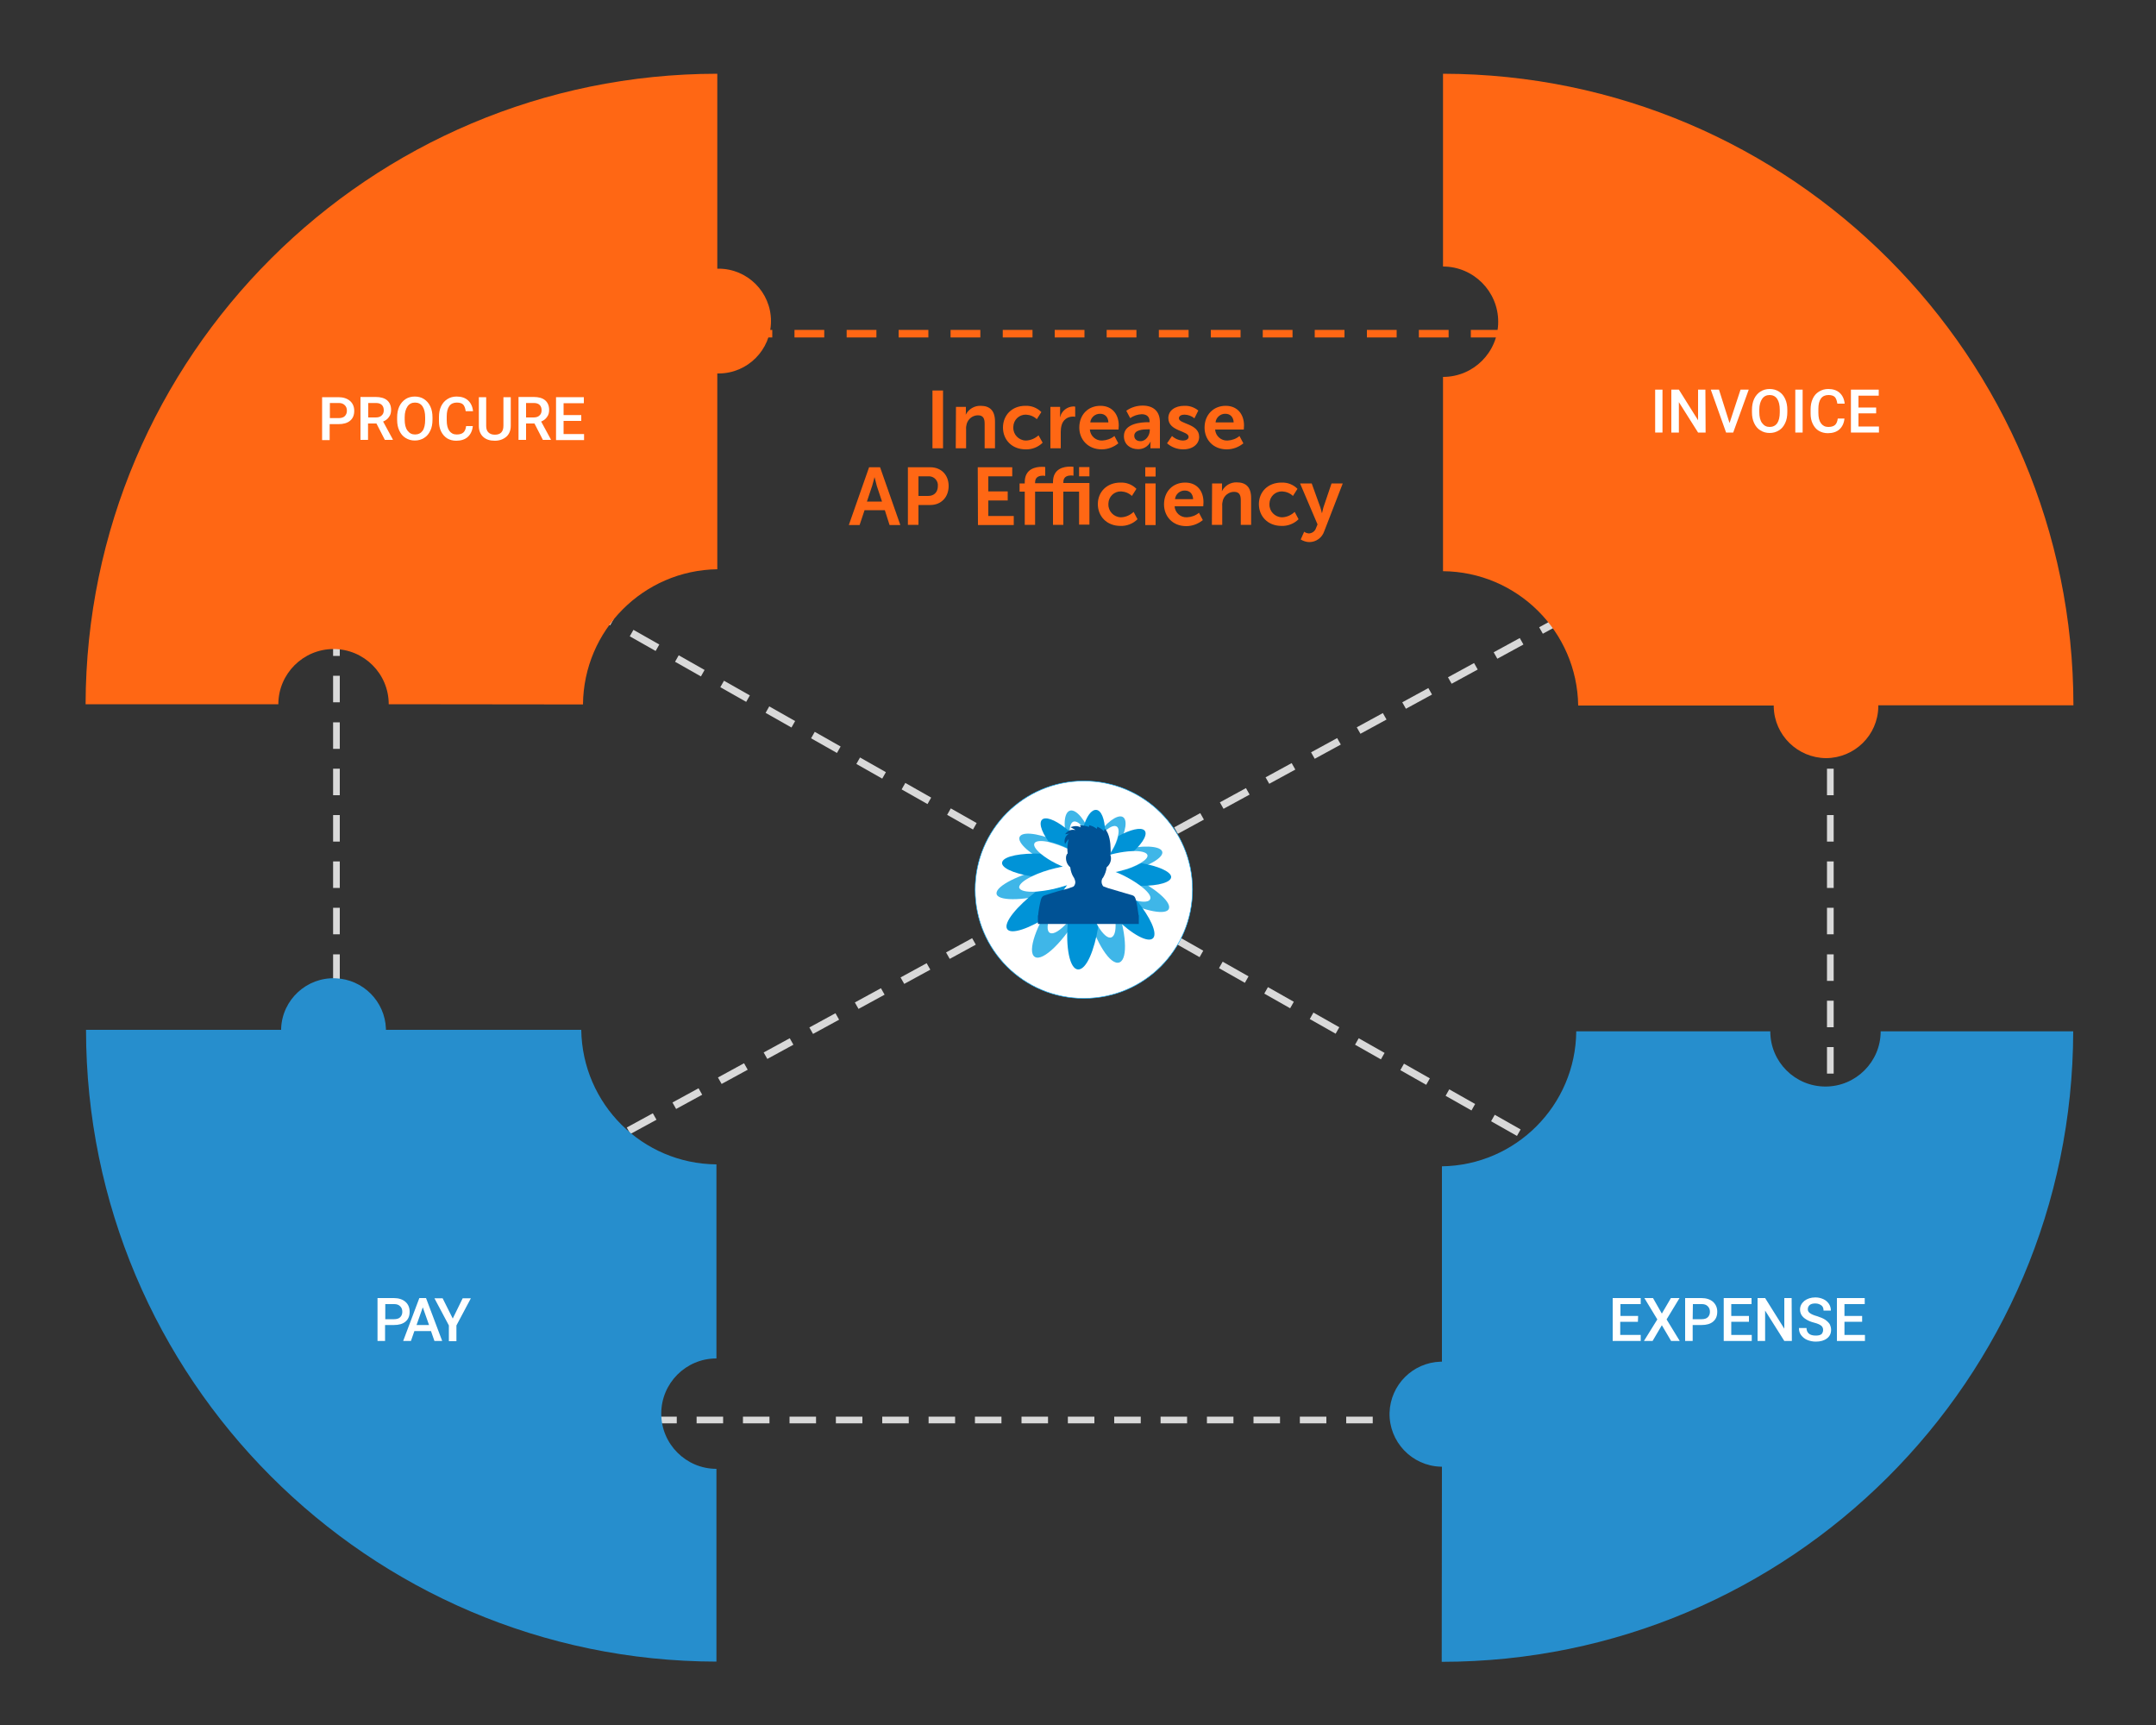 <?xml version="1.0" encoding="utf-8"?>
<!-- Generator: Adobe Illustrator 25.4.1, SVG Export Plug-In . SVG Version: 6.00 Build 0)  -->
<svg version="1.1" id="Layer_1" xmlns="http://www.w3.org/2000/svg" xmlns:xlink="http://www.w3.org/1999/xlink" x="0px" y="0px"
	 viewBox="0 0 1000 800" style="enable-background:new 0 0 1000 800;" xml:space="preserve">
<rect x="0" y="0" width="1000" height="800" fill="#333333" stroke="none"/>
<style type="text/css">
	.st0{fill:#D9D9D9;}
	.st1{fill:#FF6714;}
	.st2{fill:#268ECD;}
	.st3{enable-background:new    ;}
	.st4{fill:#FFFFFF;}
	.st5{fill:#FFFFFF;stroke:#1AB4FF;stroke-width:0.26;stroke-miterlimit:8;}
	.st6{fill:#3FB6E8;}
	.st7{fill:#0093D7;}
	.st8{fill:#005295;}
</style>
<g>
	<path class="st0" d="M744.3,660.1H732v-3.1h12.3V660.1z M722.8,660.1h-12.3v-3.1h12.3V660.1z M701.3,660.1H689v-3.1h12.3V660.1z
		 M679.7,660.1h-12.3v-3.1h12.3V660.1z M658.2,660.1h-12.3v-3.1h12.3V660.1z M636.7,660.1h-12.3v-3.1h12.3V660.1z M615.2,660.1
		h-12.3v-3.1h12.3V660.1z M593.7,660.1h-12.3v-3.1h12.3V660.1z M572.1,660.1h-12.3v-3.1h12.3V660.1z M550.6,660.1h-12.3v-3.1h12.3
		V660.1z M529.1,660.1h-12.3v-3.1h12.3V660.1z M507.6,660.1h-12.3v-3.1h12.3V660.1z M486.1,660.1h-12.3v-3.1h12.3V660.1z
		 M464.5,660.1h-12.3v-3.1h12.3V660.1z M443,660.1h-12.3v-3.1H443V660.1z M421.5,660.1h-12.3v-3.1h12.3V660.1z M400,660.1h-12.3
		v-3.1H400V660.1z M378.5,660.1h-12.3v-3.1h12.3V660.1z M356.9,660.1h-12.3v-3.1h12.3V660.1z M335.4,660.1h-12.3v-3.1h12.3V660.1z
		 M313.9,660.1h-12.3v-3.1h12.3V660.1z M292.4,660.1h-12.3v-3.1h12.3V660.1z M270.9,660.1h-12.3v-3.1h12.3V660.1z"/>
</g>
<g>
	<path class="st0" d="M157.6,605.5h-3.1v-12.3h3.1V605.5z M157.6,584h-3.1v-12.3h3.1V584z M157.6,562.5h-3.1v-12.3h3.1V562.5z
		 M157.6,540.9h-3.1v-12.3h3.1V540.9z M157.6,519.4h-3.1v-12.3h3.1V519.4z M157.6,497.9h-3.1v-12.3h3.1V497.9z M157.6,476.4h-3.1
		v-12.3h3.1V476.4z M157.6,454.9h-3.1v-12.3h3.1V454.9z M157.6,433.3h-3.1V421h3.1V433.3z M157.6,411.8h-3.1v-12.3h3.1V411.8z
		 M157.6,390.3h-3.1V378h3.1V390.3z M157.6,368.8h-3.1v-12.3h3.1V368.8z M157.6,347.3h-3.1V335h3.1V347.3z M157.6,325.7h-3.1v-12.3
		h3.1V325.7z M157.6,304.2h-3.1v-12.3h3.1V304.2z M157.6,282.7h-3.1v-12.3h3.1V282.7z M157.6,261.2h-3.1v-12.3h3.1V261.2z
		 M157.6,239.7h-3.1v-12.3h3.1V239.7z M157.6,218.1h-3.1v-12.3h3.1V218.1z M157.6,196.6h-3.1v-12.3h3.1V196.6z M157.6,175.1h-3.1
		v-12.3h3.1V175.1z M157.6,153.6h-3.1v-12.3h3.1V153.6z M157.6,132.1h-3.1v-12.3h3.1V132.1z"/>
</g>
<g>
	<path class="st0" d="M850.5,605.5h-3.1v-12.3h3.1V605.5z M850.5,584h-3.1v-12.3h3.1V584z M850.5,562.5h-3.1v-12.3h3.1V562.5z
		 M850.5,540.9h-3.1v-12.3h3.1V540.9z M850.5,519.4h-3.1v-12.3h3.1V519.4z M850.5,497.9h-3.1v-12.3h3.1V497.9z M850.5,476.4h-3.1
		v-12.3h3.1V476.4z M850.5,454.9h-3.1v-12.3h3.1V454.9z M850.5,433.3h-3.1V421h3.1V433.3z M850.5,411.8h-3.1v-12.3h3.1V411.8z
		 M850.5,390.3h-3.1V378h3.1V390.3z M850.5,368.8h-3.1v-12.3h3.1V368.8z M850.5,347.3h-3.1V335h3.1V347.3z M850.5,325.7h-3.1v-12.3
		h3.1V325.7z M850.5,304.2h-3.1v-12.3h3.1V304.2z M850.5,282.7h-3.1v-12.3h3.1V282.7z M850.5,261.2h-3.1v-12.3h3.1V261.2z
		 M850.5,239.7h-3.1v-12.3h3.1V239.7z M850.5,218.1h-3.1v-12.3h3.1V218.1z M850.5,196.6h-3.1v-12.3h3.1V196.6z M850.5,175.1h-3.1
		v-12.3h3.1V175.1z M850.5,153.6h-3.1v-12.3h3.1V153.6z M850.5,132.1h-3.1v-12.3h3.1V132.1z"/>
</g>
<g>
	<path class="st0" d="M766.7,562.3l-12-6.8l1.7-3l12,6.8L766.7,562.3z M745.6,550.5l-12-6.8l1.7-3l12,6.8L745.6,550.5z M724.6,538.6
		l-12-6.8l1.7-3l12,6.8L724.6,538.6z M703.6,526.8l-12-6.8l1.7-3l12,6.8L703.6,526.8z M682.5,515l-12-6.8l1.7-3l12,6.8L682.5,515z
		 M661.5,503.1l-12-6.8l1.7-3l12,6.8L661.5,503.1z M640.5,491.3l-12-6.8l1.7-3l12,6.8L640.5,491.3z M619.5,479.4l-12-6.8l1.7-3
		l12,6.8L619.5,479.4z M598.4,467.6l-12-6.8l1.7-3l12,6.8L598.4,467.6z M577.4,455.8l-12-6.8l1.7-3l12,6.8L577.4,455.8z
		 M556.4,443.9l-12-6.8l1.7-3l12,6.8L556.4,443.9z M535.4,432.1l-12-6.8l1.7-3l12,6.8L535.4,432.1z M514.3,420.2l-12-6.8l1.7-3
		l12,6.8L514.3,420.2z M493.3,408.4l-12-6.8l1.7-3l12,6.8L493.3,408.4z M472.3,396.6l-12-6.8l1.7-3l12,6.8L472.3,396.6z
		 M451.3,384.7l-12-6.8l1.7-3l12,6.8L451.3,384.7z M430.2,372.9l-12-6.8l1.7-3l12,6.8L430.2,372.9z M409.2,361.1l-12-6.8l1.7-3
		l12,6.8L409.2,361.1z M388.2,349.2l-12-6.8l1.7-3l12,6.8L388.2,349.2z M367.1,337.4l-12-6.8l1.7-3l12,6.8L367.1,337.4z
		 M346.1,325.5l-12-6.8l1.7-3l12,6.8L346.1,325.5z M325.1,313.7l-12-6.8l1.7-3l12,6.8L325.1,313.7z M304.1,301.9l-12-6.8l1.7-3
		l12,6.8L304.1,301.9z M283,290l-12-6.8l1.7-3l12,6.8L283,290z M262,278.2l-12-6.8l1.7-3l12,6.8L262,278.2z M241,266.4l-9.3-5.3
		l1.7-3l9.3,5.3L241,266.4z"/>
</g>
<g>
	<path class="st0" d="M231.6,559.2l-1.7-3l9.4-5.2l1.7,3L231.6,559.2z M250.1,549.1l-1.7-3l12.1-6.6l1.7,3L250.1,549.1z
		 M271.3,537.5l-1.7-3l12.1-6.6l1.7,3L271.3,537.5z M292.4,525.9l-1.7-3l12.1-6.6l1.7,3L292.4,525.9z M313.6,514.3l-1.7-3l12.1-6.6
		l1.7,3L313.6,514.3z M334.7,502.7l-1.7-3l12.1-6.6l1.7,3L334.7,502.7z M355.9,491.1l-1.7-3l12.1-6.6l1.7,3L355.9,491.1z
		 M377.1,479.5l-1.7-3l12.1-6.6l1.7,3L377.1,479.5z M398.2,467.9l-1.7-3l12.1-6.6l1.7,3L398.2,467.9z M419.4,456.3l-1.7-3l12.1-6.6
		l1.7,3L419.4,456.3z M440.5,444.7l-1.7-3l12.1-6.6l1.7,3L440.5,444.7z M461.7,433.1l-1.7-3l12.1-6.6l1.7,3L461.7,433.1z
		 M482.9,421.5l-1.7-3l12.1-6.6l1.7,3L482.9,421.5z M504,409.9l-1.7-3l12.1-6.6l1.7,3L504,409.9z M525.2,398.3l-1.7-3l12.1-6.6
		l1.7,3L525.2,398.3z M546.3,386.7l-1.7-3l12.1-6.6l1.7,3L546.3,386.7z M567.5,375.1l-1.7-3l12.1-6.6l1.7,3L567.5,375.1z
		 M588.7,363.5l-1.7-3l12.1-6.6l1.7,3L588.7,363.5z M609.8,351.9l-1.7-3l12.1-6.6l1.7,3L609.8,351.9z M631,340.3l-1.7-3l12.1-6.6
		l1.7,3L631,340.3z M652.1,328.7l-1.7-3l12.1-6.6l1.7,3L652.1,328.7z M673.3,317.1l-1.7-3l12.1-6.6l1.7,3L673.3,317.1z M694.5,305.5
		l-1.7-3l12.1-6.6l1.7,3L694.5,305.5z M715.6,293.9l-1.7-3l12.1-6.6l1.7,3L715.6,293.9z M736.8,282.3l-1.7-3l12.1-6.6l1.7,3
		L736.8,282.3z M757.9,270.7l-1.7-3l12.1-6.6l1.7,3L757.9,270.7z"/>
</g>
<g>
	<path class="st1" d="M744.3,156.5h-13.8v-3.5h13.8V156.5z M720.2,156.5h-13.8v-3.5h13.8V156.5z M696,156.5h-13.8v-3.5H696V156.5z
		 M671.9,156.5h-13.8v-3.5h13.8V156.5z M647.8,156.5H634v-3.5h13.8V156.5z M623.6,156.5h-13.8v-3.5h13.8V156.5z M599.5,156.5h-13.8
		v-3.5h13.8V156.5z M575.4,156.5h-13.8v-3.5h13.8V156.5z M551.3,156.5h-13.8v-3.5h13.8V156.5z M527.1,156.5h-13.8v-3.5h13.8V156.5z
		 M503,156.5h-13.8v-3.5H503V156.5z M478.9,156.5h-13.8v-3.5h13.8V156.5z M454.7,156.5h-13.8v-3.5h13.8V156.5z M430.6,156.5h-13.8
		v-3.5h13.8V156.5z M406.5,156.5h-13.8v-3.5h13.8V156.5z M382.3,156.5h-13.8v-3.5h13.8V156.5z M358.2,156.5h-13.8v-3.5h13.8V156.5z
		 M334.1,156.5h-13.8v-3.5h13.8V156.5z M310,156.5h-13.8v-3.5H310V156.5z M285.8,156.5H272v-3.5h13.8V156.5z M261.7,156.5h-6v-3.5h6
		V156.5z"/>
</g>
<path class="st1" d="M180.3,326.6c0-14.2-11.5-25.6-25.6-25.6s-25.6,11.5-25.6,25.6H39.7c0.4-161.5,131.4-292.3,293-292.4v90.4h0.6
	c13.4,0,24.3,10.9,24.3,24.3c0,13.4-10.9,24.3-24.3,24.3h-0.6V264c-34.3,0.5-62,28.3-62.3,62.7L180.3,326.6z"/>
<path class="st2" d="M332.3,770.6C170.8,770.3,40,639.2,39.9,477.6h90.5V477c0.5-13.4,11.9-23.9,25.3-23.3
	c12.7,0.5,22.8,10.7,23.3,23.3v0.6h90.6c0.5,34.4,28.3,62.1,62.7,62.4v90c-14.2,0-25.6,11.5-25.6,25.6s11.5,25.6,25.6,25.6l0,0l0,0
	L332.3,770.6L332.3,770.6z"/>
<path class="st2" d="M668.8,680.2h-0.6c-13.4-0.4-24-11.6-23.7-25c0.4-12.9,10.7-23.3,23.7-23.7h0.6v-90.6
	c34.3-0.5,62-28.3,62.3-62.6h90c0,14.2,11.5,25.6,25.6,25.6s25.6-11.5,25.6-25.6l0,0h89.3c-0.3,161.6-131.4,292.3-292.9,292.4
	L668.8,680.2z"/>
<path class="st1" d="M847,351.6c-13.2-0.1-24-10.6-24.3-23.8v-0.6H732c-0.5-34.3-28.3-62-62.7-62.3v-90.1
	c14.2,0,25.6-11.5,25.6-25.6s-11.5-25.6-25.6-25.6V34.2c161.5,0.3,292.3,131.4,292.4,292.9h-90.5v0.6C871,341,860.2,351.5,847,351.6
	z"/>
<g class="st3">
	<path class="st4" d="M152.9,196.7v7.4h-3.5v-19.9h7.6c2.2,0,4,0.6,5.3,1.7s2,2.7,2,4.6c0,2-0.6,3.5-1.9,4.6
		c-1.3,1.1-3.1,1.6-5.4,1.6L152.9,196.7L152.9,196.7z M152.9,193.9h4.2c1.2,0,2.2-0.3,2.8-0.9c0.6-0.6,1-1.4,1-2.5s-0.3-1.9-1-2.6
		s-1.6-1-2.7-1H153v7H152.9z"/>
	<path class="st4" d="M174.6,196.4h-3.9v7.6h-3.5v-19.9h7c2.3,0,4.1,0.5,5.3,1.5s1.9,2.5,1.9,4.5c0,1.3-0.3,2.4-1,3.3
		c-0.6,0.9-1.5,1.6-2.7,2.1l4.5,8.3v0.2h-3.7L174.6,196.4z M170.8,193.6h3.5c1.2,0,2.1-0.3,2.7-0.9c0.7-0.6,1-1.4,1-2.4
		c0-1.1-0.3-1.9-0.9-2.5c-0.6-0.6-1.5-0.9-2.7-0.9h-3.6V193.6z"/>
	<path class="st4" d="M200.6,194.6c0,1.9-0.3,3.7-1,5.1c-0.7,1.5-1.6,2.6-2.9,3.4c-1.3,0.8-2.7,1.2-4.3,1.2s-3-0.4-4.3-1.2
		s-2.2-1.9-2.9-3.4s-1-3.1-1-5v-1.1c0-1.9,0.3-3.6,1-5.1s1.7-2.6,2.9-3.4s2.7-1.2,4.3-1.2s3.1,0.4,4.3,1.2s2.2,1.9,2.9,3.4
		s1,3.2,1,5.1V194.6z M197.2,193.6c0-2.2-0.4-3.9-1.2-5.1c-0.8-1.2-2-1.8-3.5-1.8s-2.7,0.6-3.5,1.8s-1.3,2.8-1.3,5v1.1
		c0,2.2,0.4,3.9,1.3,5.1c0.9,1.2,2,1.8,3.5,1.8s2.7-0.6,3.5-1.7s1.2-2.9,1.2-5.1V193.6z"/>
	<path class="st4" d="M219.3,197.6c-0.2,2.1-1,3.8-2.3,5s-3.2,1.8-5.4,1.8c-1.6,0-3-0.4-4.2-1.1c-1.2-0.8-2.1-1.8-2.8-3.2
		s-1-3-1-4.8v-1.9c0-1.9,0.3-3.5,1-5c0.7-1.4,1.6-2.5,2.9-3.3c1.2-0.8,2.7-1.2,4.3-1.2c2.2,0,4,0.6,5.3,1.8s2.1,2.9,2.3,5H216
		c-0.2-1.4-0.6-2.5-1.2-3.1s-1.6-0.9-2.9-0.9c-1.5,0-2.7,0.5-3.5,1.6s-1.2,2.7-1.2,4.8v1.8c0,2.2,0.4,3.8,1.2,4.9
		c0.8,1.1,1.9,1.7,3.4,1.7c1.4,0,2.4-0.3,3.1-0.9c0.7-0.6,1.1-1.6,1.3-3L219.3,197.6L219.3,197.6z"/>
	<path class="st4" d="M236.9,184.2v13.3c0,2.1-0.7,3.8-2,5c-1.4,1.2-3.2,1.9-5.4,1.9c-2.3,0-4.1-0.6-5.4-1.8s-2-2.9-2-5.1v-13.3h3.4
		v13.3c0,1.3,0.3,2.3,1,3s1.7,1.1,3,1.1c2.7,0,4-1.4,4-4.2v-13.2H236.9z"/>
	<path class="st4" d="M247.9,196.4H244v7.6h-3.5v-19.9h7c2.3,0,4.1,0.5,5.3,1.5s1.9,2.5,1.9,4.5c0,1.3-0.3,2.4-1,3.3
		c-0.6,0.9-1.5,1.6-2.7,2.1l4.5,8.3v0.2h-3.7L247.9,196.4z M244,193.6h3.5c1.2,0,2.1-0.3,2.7-0.9c0.7-0.6,1-1.4,1-2.4
		c0-1.1-0.3-1.9-0.9-2.5c-0.6-0.6-1.5-0.9-2.7-0.9H244V193.6z"/>
	<path class="st4" d="M269.6,195.2h-8.2v6.1h9.5v2.8h-13v-19.9h12.9v2.8h-9.4v5.5h8.2V195.2z"/>
</g>
<g>
	<g class="st3">
		<path class="st4" d="M771.1,200.6h-3.4v-19.9h3.4V200.6z"/>
		<path class="st4" d="M791.1,200.6h-3.5l-8.9-14.1v14.1h-3.5v-19.9h3.5l8.9,14.2v-14.2h3.4L791.1,200.6L791.1,200.6z"/>
	</g>
	<g class="st3">
		<path class="st4" d="M802.2,196.2l5.1-15.5h3.8l-7.2,19.9h-3.3l-7.1-19.9h3.8L802.2,196.2z"/>
	</g>
	<g class="st3">
		<path class="st4" d="M829,191.1c0,1.9-0.3,3.7-1,5.1c-0.7,1.5-1.6,2.6-2.9,3.4c-1.3,0.8-2.7,1.2-4.3,1.2s-3-0.4-4.3-1.2
			s-2.2-1.9-2.9-3.4s-1-3.1-1-5v-1.1c0-1.9,0.3-3.6,1-5.1s1.7-2.6,2.9-3.4c1.3-0.8,2.7-1.2,4.3-1.2s3.1,0.4,4.3,1.2
			c1.3,0.8,2.2,1.9,2.9,3.4s1,3.2,1,5.1V191.1z M825.5,190.1c0-2.2-0.4-3.9-1.2-5.1c-0.8-1.2-2-1.8-3.5-1.8s-2.7,0.6-3.5,1.8
			s-1.3,2.8-1.3,5v1.1c0,2.2,0.4,3.9,1.3,5.1c0.9,1.2,2,1.8,3.5,1.8s2.7-0.6,3.5-1.7c0.8-1.2,1.2-2.9,1.2-5.1V190.1z"/>
		<path class="st4" d="M836.1,200.6h-3.4v-19.9h3.4V200.6z"/>
		<path class="st4" d="M855.5,194.1c-0.2,2.1-1,3.8-2.3,5s-3.2,1.8-5.4,1.8c-1.6,0-3-0.4-4.2-1.1s-2.1-1.8-2.8-3.2s-1-3-1-4.8v-1.9
			c0-1.9,0.3-3.5,1-5s1.6-2.5,2.9-3.3s2.7-1.2,4.3-1.2c2.2,0,4,0.6,5.3,1.8s2.1,2.9,2.3,5h-3.4c-0.2-1.4-0.6-2.5-1.2-3.1
			s-1.6-0.9-2.9-0.9c-1.5,0-2.7,0.5-3.5,1.6s-1.2,2.7-1.2,4.8v1.8c0,2.2,0.4,3.8,1.2,4.9c0.8,1.1,1.9,1.7,3.4,1.7
			c1.4,0,2.4-0.3,3.1-0.9c0.7-0.6,1.1-1.6,1.3-3L855.5,194.1L855.5,194.1z"/>
		<path class="st4" d="M870.2,191.7H862v6.1h9.5v2.8h-13v-19.9h12.9v2.8H862v5.5h8.2V191.7z"/>
	</g>
</g>
<g>
	<g class="st3">
		<path class="st4" d="M178.6,614.5v7.4h-3.5V602h7.6c2.2,0,4,0.6,5.3,1.7s2,2.7,2,4.6c0,2-0.6,3.5-1.9,4.6
			c-1.3,1.1-3.1,1.6-5.4,1.6L178.6,614.5L178.6,614.5z M178.6,611.8h4.2c1.2,0,2.2-0.3,2.8-0.9c0.6-0.6,1-1.4,1-2.5s-0.3-1.9-1-2.6
			s-1.6-1-2.7-1h-4.2v7H178.6z"/>
	</g>
	<g class="st3">
		<path class="st4" d="M199.9,617.3h-7.7l-1.6,4.6H187l7.5-19.9h3.1l7.5,19.9h-3.6L199.9,617.3z M193.2,614.5h5.8l-2.9-8.2
			L193.2,614.5z"/>
	</g>
	<g class="st3">
		<path class="st4" d="M210,611.5l4.6-9.4h3.8l-6.7,12.6v7.3h-3.5v-7.3l-6.7-12.6h3.8L210,611.5z"/>
	</g>
</g>
<g class="st3">
	<path class="st4" d="M759.7,613h-8.2v6.1h9.5v2.8h-13V602h13v2.8h-9.4v5.5h8.2L759.7,613L759.7,613z"/>
	<path class="st4" d="M770.8,609.2l4.2-7.2h4l-6,9.9l6.1,10h-4l-4.3-7.3l-4.3,7.3h-4l6.2-10l-6-9.9h4L770.8,609.2z"/>
	<path class="st4" d="M785.1,614.5v7.4h-3.5V602h7.6c2.2,0,4,0.6,5.3,1.7c1.3,1.2,2,2.7,2,4.6c0,2-0.6,3.5-1.9,4.6
		c-1.3,1.1-3.1,1.6-5.4,1.6L785.1,614.5L785.1,614.5z M785.1,611.8h4.2c1.2,0,2.2-0.3,2.8-0.9c0.6-0.6,1-1.4,1-2.5s-0.3-1.9-1-2.6
		s-1.6-1-2.7-1h-4.2L785.1,611.8L785.1,611.8z"/>
	<path class="st4" d="M811.1,613H803v6.1h9.5v2.8h-13V602h12.9v2.8H803v5.5h8.2v2.7H811.1z"/>
	<path class="st4" d="M831.1,621.9h-3.5l-8.9-14.1v14.1h-3.5V602h3.5l8.9,14.2V602h3.4L831.1,621.9L831.1,621.9z"/>
	<path class="st4" d="M845.6,616.8c0-0.9-0.3-1.5-0.9-2c-0.6-0.5-1.7-1-3.3-1.4s-2.9-1-3.8-1.6c-1.8-1.1-2.7-2.6-2.7-4.5
		c0-1.6,0.7-2.9,2-4c1.3-1,3-1.6,5.1-1.6c1.4,0,2.6,0.3,3.7,0.8c1.1,0.5,1.9,1.2,2.6,2.2c0.6,0.9,0.9,2,0.9,3.1h-3.4
		c0-1-0.3-1.9-1-2.4s-1.6-0.9-2.8-0.9c-1.1,0-2,0.2-2.6,0.7s-0.9,1.2-0.9,2c0,0.7,0.3,1.3,1,1.8s1.8,1,3.3,1.4
		c1.5,0.5,2.8,1,3.7,1.6s1.6,1.3,2.1,2c0.4,0.8,0.7,1.7,0.7,2.7c0,1.7-0.6,3-1.9,4c-1.3,1-3,1.5-5.2,1.5c-1.4,0-2.8-0.3-4-0.8
		s-2.1-1.3-2.8-2.2s-1-2-1-3.3h3.5c0,1.1,0.4,2,1.1,2.6s1.8,0.9,3.2,0.9c1.2,0,2.1-0.2,2.7-0.7C845.3,618.2,845.6,617.6,845.6,616.8
		z"/>
	<path class="st4" d="M863.7,613h-8.2v6.1h9.5v2.8h-13V602h12.9v2.8h-9.4v5.5h8.2V613z"/>
</g>
<path class="st1" d="M432.5,181.1h4.9v26.8h-4.9V181.1z"/>
<path class="st1" d="M443.4,188.7h4.6v2.2c0,0.4,0,0.9-0.1,1.3h0.1c1.3-2.5,4-4.1,6.8-4c4.3,0,6.7,2.2,6.7,7.3v12.4h-4.8v-11.4
	c0-2.3-0.6-3.9-3.1-3.9c-2.4,0-4.5,1.6-5.2,3.9c-0.2,0.8-0.4,1.7-0.3,2.6v8.8h-4.8L443.4,188.7z"/>
<path class="st1" d="M475.6,188.2c2.8-0.1,5.4,0.9,7.4,2.9l-2.1,3.3c-1.4-1.3-3.1-2-5-2.1c-3.2-0.1-5.8,2.4-5.9,5.6
	c0,0.1,0,0.3,0,0.4c-0.1,3.2,2.5,5.9,5.7,6c0.1,0,0.2,0,0.3,0c2.1-0.1,4.1-1,5.7-2.4l1.9,3.4c-2.1,2.1-5,3.2-7.9,3.1
	c-6.4,0-10.5-4.5-10.5-10.1S469.2,188.2,475.6,188.2z"/>
<path class="st1" d="M487.1,188.7h4.6v3.3c0,0.7-0.1,1.4-0.1,1.4h0.1c0.7-2.8,3.2-4.8,6.1-4.9c0.3,0,0.6,0,0.9,0.1v4.7
	c-0.4-0.1-0.8-0.1-1.1-0.1c-2.5,0-4.6,1.6-5.2,4c-0.3,1-0.4,2.1-0.4,3.1v7.6h-4.8v-19.2H487.1z"/>
<path class="st1" d="M510.4,188.2c5.5,0,8.5,4,8.5,9.1c0,0.6-0.1,1.9-0.1,1.9h-13.3c0.2,3,2.8,5.3,5.8,5.1c2-0.1,4-0.8,5.6-2.1
	l1.8,3.4c-2.2,1.8-4.9,2.8-7.7,2.8c-6.4,0-10.4-4.6-10.4-10.1C500.6,192.4,504.6,188.2,510.4,188.2z M514.1,195.9
	c-0.1-2.6-1.7-4-3.8-4c-2.3-0.1-4.4,1.7-4.6,4H514.1z"/>
<path class="st1" d="M532.6,195.8h0.6v-0.3c0-2.5-1.6-3.4-3.7-3.4c-1.9,0.1-3.7,0.7-5.3,1.8l-1.8-3.4c2.2-1.6,4.9-2.4,7.6-2.4
	c5.1,0,8,2.8,8,7.7v12.1h-4.4v-1.6c0-0.5,0-0.9,0.1-1.4h-0.1c-1.1,2.2-3.4,3.5-5.8,3.4c-3.4,0-6.5-2.1-6.5-6
	C521.2,196.3,529.5,195.8,532.6,195.8z M529,204.6c2.5,0,4.3-2.7,4.3-5.1v-0.4h-0.8c-2.5,0-6.4,0.3-6.4,3
	C526.1,203.4,527,204.6,529,204.6L529,204.6z"/>
<path class="st1" d="M543.6,202.2c1.4,1.3,3.3,2.1,5.2,2.1c1.3,0,2.5-0.6,2.5-1.7c0-2.9-9.4-2.5-9.4-8.7c0-3.6,3.2-5.7,7.4-5.7
	c2.4-0.1,4.7,0.7,6.5,2.2L554,194c-1.3-1.1-3-1.7-4.7-1.7c-1.2,0-2.5,0.5-2.5,1.7c0,2.7,9.4,2.4,9.4,8.6c0,3.2-2.8,5.8-7.4,5.8
	c-2.8,0-5.4-1-7.5-2.8L543.6,202.2z"/>
<path class="st1" d="M568.5,188.2c5.5,0,8.5,4,8.5,9.1c0,0.6-0.1,1.9-0.1,1.9h-13.3c0.2,3,2.8,5.3,5.8,5.1c2-0.1,4-0.8,5.5-2.1
	l1.8,3.4c-2.2,1.8-4.9,2.8-7.7,2.8c-6.4,0-10.3-4.6-10.3-10.1C558.7,192.4,562.8,188.2,568.5,188.2z M572.2,195.9
	c-0.1-2.6-1.7-4-3.8-4c-2.3-0.1-4.4,1.7-4.6,4H572.2z"/>
<path class="st1" d="M410.4,236.6H401l-2.3,6.9h-5l9.4-26.8h5.1l9.4,26.8h-5L410.4,236.6z M405.6,221.3c0,0-0.6,2.6-1.1,4.1
	l-2.4,7.2h7l-2.4-7.2C406.3,224,405.7,221.3,405.6,221.3L405.6,221.3z"/>
<path class="st1" d="M421.1,216.7h10.4c5,0,8.5,3.5,8.5,8.7s-3.5,8.8-8.5,8.8H426v9.2h-4.9V216.7z M430.5,230c2.8,0,4.5-1.8,4.5-4.6
	c0.2-2.3-1.5-4.3-3.8-4.5c-0.2,0-0.4,0-0.7,0H426v9.1H430.5z"/>
<path class="st1" d="M453.5,216.7h16v4.2h-11.1v7h9v4.2h-9v7.2h11.8v4.2h-16.6L453.5,216.7L453.5,216.7z"/>
<path class="st1" d="M488.4,228h-8.3v15.4h-4.8V228h-2.4v-3.8h2.4v-0.6c0-6.3,5.2-7.1,7.9-7.1c0.5,0,1.1,0,1.6,0.1v4.1
	c-0.3,0-0.7-0.1-1-0.1c-1.4,0-3.7,0.3-3.7,3.1v0.4h8.3v-0.6c0-6.3,5.2-7.1,7.9-7.1c0.5,0,1.1,0,1.6,0.1v4.1c-0.3,0-0.7-0.1-1-0.1
	c-1.4,0-3.7,0.3-3.7,3.1v0.4h12.1v19.3h-4.8V228h-7.3v15.4h-4.8L488.4,228z M500.5,216.6h4.8v4.3h-4.8V216.6z"/>
<path class="st1" d="M519.7,223.8c2.8-0.1,5.4,0.9,7.4,2.9L525,230c-1.4-1.3-3.1-2-5-2.1c-3.2-0.1-5.8,2.4-5.9,5.6
	c0,0.1,0,0.3,0,0.4c-0.1,3.2,2.5,5.9,5.7,6c0.1,0,0.2,0,0.3,0c2.1-0.1,4.1-1,5.7-2.5l1.8,3.4c-2.1,2.1-5,3.2-7.9,3.1
	c-6.4,0-10.5-4.5-10.5-10.1S513.3,223.8,519.7,223.8z"/>
<path class="st1" d="M531.2,216.7h4.8v4.3h-4.8V216.7z M531.2,224.2h4.8v19.3h-4.8V224.2z"/>
<path class="st1" d="M549.7,223.8c5.6,0,8.5,4,8.5,9.1c0,0.6-0.1,1.9-0.1,1.9h-13.3c0.2,3,2.8,5.3,5.8,5.1c2-0.1,4-0.8,5.5-2.1
	l1.8,3.4c-2.2,1.8-4.9,2.8-7.7,2.8c-6.4,0-10.3-4.6-10.3-10.1C539.9,227.9,544,223.8,549.7,223.8z M553.4,231.5
	c-0.1-2.6-1.7-4-3.8-4c-2.3-0.1-4.4,1.7-4.6,4H553.4z"/>
<path class="st1" d="M562.2,224.2h4.6v2.2c0,0.4,0,0.9-0.1,1.3h0.1c1.3-2.5,4-4.1,6.8-4c4.3,0,6.7,2.2,6.7,7.3v12.4h-4.8V232
	c0-2.3-0.6-3.9-3.1-3.9c-2.4,0-4.5,1.6-5.2,3.9c-0.2,0.8-0.4,1.7-0.3,2.6v8.8h-4.8L562.2,224.2L562.2,224.2z"/>
<path class="st1" d="M594.4,223.8c2.8-0.1,5.4,0.9,7.4,2.9l-2.1,3.3c-1.4-1.3-3.1-2-5-2.1c-3.2-0.1-5.8,2.4-5.9,5.6
	c0,0.1,0,0.3,0,0.4c-0.1,3.2,2.5,5.9,5.7,6c0.1,0,0.2,0,0.3,0c2.1-0.1,4.1-1,5.7-2.5l1.8,3.4c-2.1,2.1-5,3.2-7.9,3.1
	c-6.4,0-10.5-4.5-10.5-10.1S588,223.8,594.4,223.8z"/>
<path class="st1" d="M604.9,246.6c0.6,0.5,1.4,0.7,2.2,0.8c1.5-0.1,2.8-1,3.3-2.5l0.7-1.7l-8.1-19h5.4l4,11.1
	c0.3,0.9,0.5,1.7,0.7,2.6h0.1c0.2-0.9,0.4-1.7,0.6-2.5l3.8-11.2h5.2l-8.6,22.2c-1,3-3.8,5-6.9,5c-1.4,0-2.8-0.5-4-1.2L604.9,246.6z"
	/>
<g>
	<path class="st5" d="M452.3,412.6v0.2c0.1,27.8,22.6,50.2,50.4,50.2h0.2c27.8-0.1,50.2-22.6,50.2-50.4v-0.2
		c-0.1-27.8-22.6-50.2-50.4-50.2h-0.2C474.7,362.3,452.3,384.9,452.3,412.6z"/>
	<path class="st6" d="M525,406.5c-1.4-0.7-2.8-1.3-4.1-1.8c1.4-0.3,2.7-0.6,4.1-1c9.4-2.6,15.4-6.7,13.9-9.1
		c-1.4-2.4-9.4-2.7-18.3-0.5c-1.3,0.3-2.6,0.6-3.8,1c0.6-0.9,1.2-1.9,1.8-2.9c3.8-6.7,4.5-12.3,2-13.4s-7.6,2.7-11.9,8.9
		c-0.6,0.9-1.2,1.9-1.7,2.8c-0.3-1.1-0.6-2.1-1-3.1c-2.6-7.1-6.7-12-9.5-11.5c-2.8,0.5-3.6,6.3-1.5,13.8c0.3,1.1,0.7,2.2,1.1,3.3
		c-1.1-0.6-2.3-1.2-3.5-1.8c-8.6-4.2-17.2-5.8-19.3-3.6c-2.3,2.2,3,7.7,12.3,12.3c1.3,0.7,2.7,1.3,3.9,1.8c-1.5,0.3-3.1,0.6-4.7,1
		c-12.2,2.9-22.7,8.1-22.6,11.6c0.1,3.6,11.7,3.6,24.8,0.1c1.7-0.5,3.4-1,5-1.5c-1,1.3-2,2.7-3,4.2c-8.2,11.5-12.8,24.4-9,26.7
		c3.8,2.3,13.8-7.7,20.9-20.4c0.9-1.6,1.7-3.1,2.4-4.6c0.3,1.7,0.7,3.3,1.2,4.9c3.7,13.3,10.6,24.4,14.8,22.6c4-1.7,3-14.5-1.6-26.9
		c-0.6-1.6-1.2-3.1-1.8-4.5c1.4,0.8,2.8,1.6,4.2,2.3c11.1,5.6,21.2,7.4,22.1,4.1C543.2,418,535.2,411.5,525,406.5z"/>
	<g>
		<path class="st7" d="M495,410.4c-1.2,0.4-2.4,0.8-3.7,1.1c-3.5,1-7.1,1.6-10.7,1.9c-9,7-15.2,14.5-13.5,17.4
			c1.7,2.9,10.5-0.2,20-6.4c1.5-3.8,3.4-7.5,5.7-10.9C493.6,412.5,494.3,411.4,495,410.4z"/>
	</g>
	<g>
		<path class="st7" d="M493,401.9c-1-0.5-2-0.9-3.1-1.4c-2.6-1.3-5-2.8-7.2-4.6c-9.1-0.3-16.7,1.1-17.8,3.7s4.7,5.4,13.6,6.8
			c3.5-1.6,7.1-2.9,10.9-3.8C490.6,402.4,491.8,402.2,493,401.9z"/>
	</g>
	<g>
		<path class="st7" d="M498.1,395c-0.3-0.8-0.6-1.7-0.9-2.7c-0.7-2.2-1-4.5-1.1-6.7c-5.1-4.5-10.1-6.9-12.3-5.8
			c-2.2,1.1-1.1,5.4,2.5,10.4c3.1,0.7,6.1,1.8,8.9,3.2L498.1,395z"/>
	</g>
	<g>
		<path class="st7" d="M514.5,396.8c1-0.3,2-0.6,3-0.8c2.7-0.6,5.4-1,8.2-1.1c4.8-4.4,6.8-8.4,5-9.9c-1.7-1.4-6.4-0.3-11.9,2.7
			c-0.6,2.4-1.6,4.7-2.9,6.8C515.5,395.3,514.9,396,514.5,396.8z"/>
	</g>
	<g>
		<path class="st7" d="M503.8,414.9c-0.5,1.1-1.1,2.2-1.8,3.4c-1.9,3.3-4.1,6.4-6.7,9.2c-1.1,11.7,0.8,21.9,4.7,22.1
			c3.9,0.2,7.6-8.9,9.4-19.9c-2-3.5-3.6-7.2-4.7-11.1C504.4,417.4,504.1,416.2,503.8,414.9z"/>
	</g>
	<g>
		<path class="st7" d="M506.7,393.1c0.5-0.8,0.9-1.5,1.4-2.3c1.3-1.9,2.8-3.7,4.5-5.3c-0.2-5.7-1.8-9.7-4.1-9.9
			c-2.3-0.2-4.6,3-6.1,8.3c1.5,2.1,2.7,4.3,3.5,6.7C506.1,391.5,506.4,392.3,506.7,393.1z"/>
	</g>
	<g>
		<path class="st7" d="M543.2,406.5c-0.4-2.4-6.2-4.9-13.9-6.2c-2.7,1.5-5.5,2.6-8.5,3.4c-1.1,0.3-2.2,0.5-3.2,0.8
			c1.1,0.5,2.1,0.9,3.2,1.4c2.9,1.4,5.6,3,8.2,4.9C537.5,410.9,543.5,409.1,543.2,406.5z"/>
	</g>
	<g>
		<path class="st7" d="M513.4,412.1c0.5,1.1,0.9,2.2,1.4,3.4c1.2,3.3,2,6.7,2.5,10.2c7.6,7.6,15.4,11.9,17.6,9.3
			c2-2.4-1.5-9.8-7.6-17.3c-3.6-0.9-7.1-2.2-10.4-3.9C515.5,413.4,514.5,412.8,513.4,412.1z"/>
	</g>
	<path class="st4" d="M528.8,410.7c-2.6-1.9-5.3-3.5-8.2-4.9c-1.1-0.5-2.1-1-3.2-1.4c1.1-0.2,2.1-0.5,3.2-0.8c3-0.7,5.8-1.9,8.5-3.4
		c2.3-1.4,3.6-2.8,3-3.9c-0.6-1.1-3.1-1.7-6.6-1.6c-2.8,0.1-5.5,0.5-8.2,1.1c-1.1,0.2-2,0.5-3,0.8c0.5-0.8,1-1.5,1.5-2.3
		c1.3-2.1,2.3-4.5,2.8-6.9c0.5-2.2,0.2-3.8-0.9-4.2c-1.2-0.5-3.1,0.4-5.2,2.3c-1.7,1.5-3.2,3.3-4.5,5.3c-0.5,0.8-1,1.5-1.4,2.3
		c-0.2-0.9-0.5-1.7-0.8-2.6c-0.8-2.4-2-4.7-3.5-6.7c-1.4-2-3-3-4.2-2.8s-2,2-2,4.7c0,2.3,0.4,4.6,1.1,6.7c0.2,0.9,0.5,1.8,0.9,2.7
		c-0.9-0.5-1.8-1-2.8-1.4c-2.9-1.4-5.9-2.4-8.9-3.2c-3.1-0.7-5.5-0.6-6.4,0.3c-1,1.1,0.2,3,2.7,5.1c2.2,1.8,4.6,3.3,7.2,4.6
		c1.1,0.5,2,1,3.1,1.4c-1.1,0.2-2.3,0.5-3.6,0.8c-3.8,0.9-7.4,2.1-10.9,3.8c-3.6,1.7-5.8,3.6-5.8,5c0.2,1.6,3.3,2.3,7.9,2
		c3.6-0.3,7.2-0.9,10.7-1.9c1.3-0.4,2.6-0.8,3.7-1.1c-0.8,1-1.5,2-2.2,3.1c-2.3,3.4-4.3,7-5.7,10.9c-1.4,4.1-1.7,7.2-0.2,8.1
		c1.7,1,4.9-1.1,8.4-5c2.5-2.8,4.8-5.9,6.7-9.2c0.7-1.1,1.3-2.2,1.8-3.4c0.2,1.1,0.5,2.3,0.9,3.6c1.1,3.9,2.7,7.6,4.7,11.1
		c2.2,3.6,4.5,5.7,6.1,5c1.8-0.7,2.3-4.2,1.7-9c-0.5-3.5-1.3-6.9-2.5-10.2c-0.4-1.2-0.9-2.3-1.4-3.4c1.1,0.6,2.1,1.2,3.3,1.7
		c3.3,1.7,6.8,3,10.4,3.9c3.5,0.8,6.1,0.6,6.5-0.8C534.1,415.6,532.2,413.2,528.8,410.7z"/>
	<path class="st8" d="M528.2,428.4v-4c0,0,0,0.1-0.1,0.1c-0.3-2.5-0.7-5-1.3-7.4c-0.1-0.1-0.1-0.3-0.2-0.5c-0.2-0.7-0.7-1.2-1.4-1.4
		c-3.6-1.1-9.3-2.7-11.2-3.3l-2.2-0.8c-0.2-0.2-0.4-0.4-0.5-0.7c-0.5-0.9-0.5-2.1,0-3c0.2-0.2,0.3-0.4,0.4-0.5
		c0.8-1.4,1.4-3,1.6-4.7c1.5-1.2,2.3-3.2,1.9-5.1c-0.1-0.2-0.1-0.5-0.2-0.7c0.2-1.1,0.2-2.1,0.1-3.2c0-1.7-0.4-6.6-2.6-8.8l-0.5,1.1
		c-0.8-0.9-1.9-1.6-3-2.1l-0.3,1c-1-0.8-2.2-1.4-3.5-1.7l-0.1,0.8c-1.4-0.5-2.8-0.7-4.2-0.8l0.4,1c-1.7-0.8-2.9-0.7-4.8-0.1l2.3,1.3
		c-1.7-0.2-3.3-0.1-4.8,2l2-0.3c-1.8,0.8-2.7,2.9-2,4.8c0.5-0.8,1-1.6,1.7-2.3c-0.6,2.2-0.8,4.5-0.5,6.7c-0.4,0.3-0.6,0.8-0.7,1.3
		c-0.3,1.9,0.4,3.9,1.9,5.1c0.2,1.7,0.7,3.3,1.6,4.7c0.1,0.1,0.2,0.2,0.2,0.3c0.4,0.9,0.9,2,0.2,3.3c-0.1,0.3-0.3,0.5-0.6,0.7
		l-2.2,0.8c-1.9,0.5-7.6,2-11.2,3.3c-0.7,0.2-1.2,0.8-1.4,1.4c-0.1,0.1-0.1,0.2-0.2,0.5c-0.6,2.4-1.1,4.9-1.3,7.4c0,0,0-0.1-0.1-0.1
		v4H528.2z"/>
</g>
</svg>
